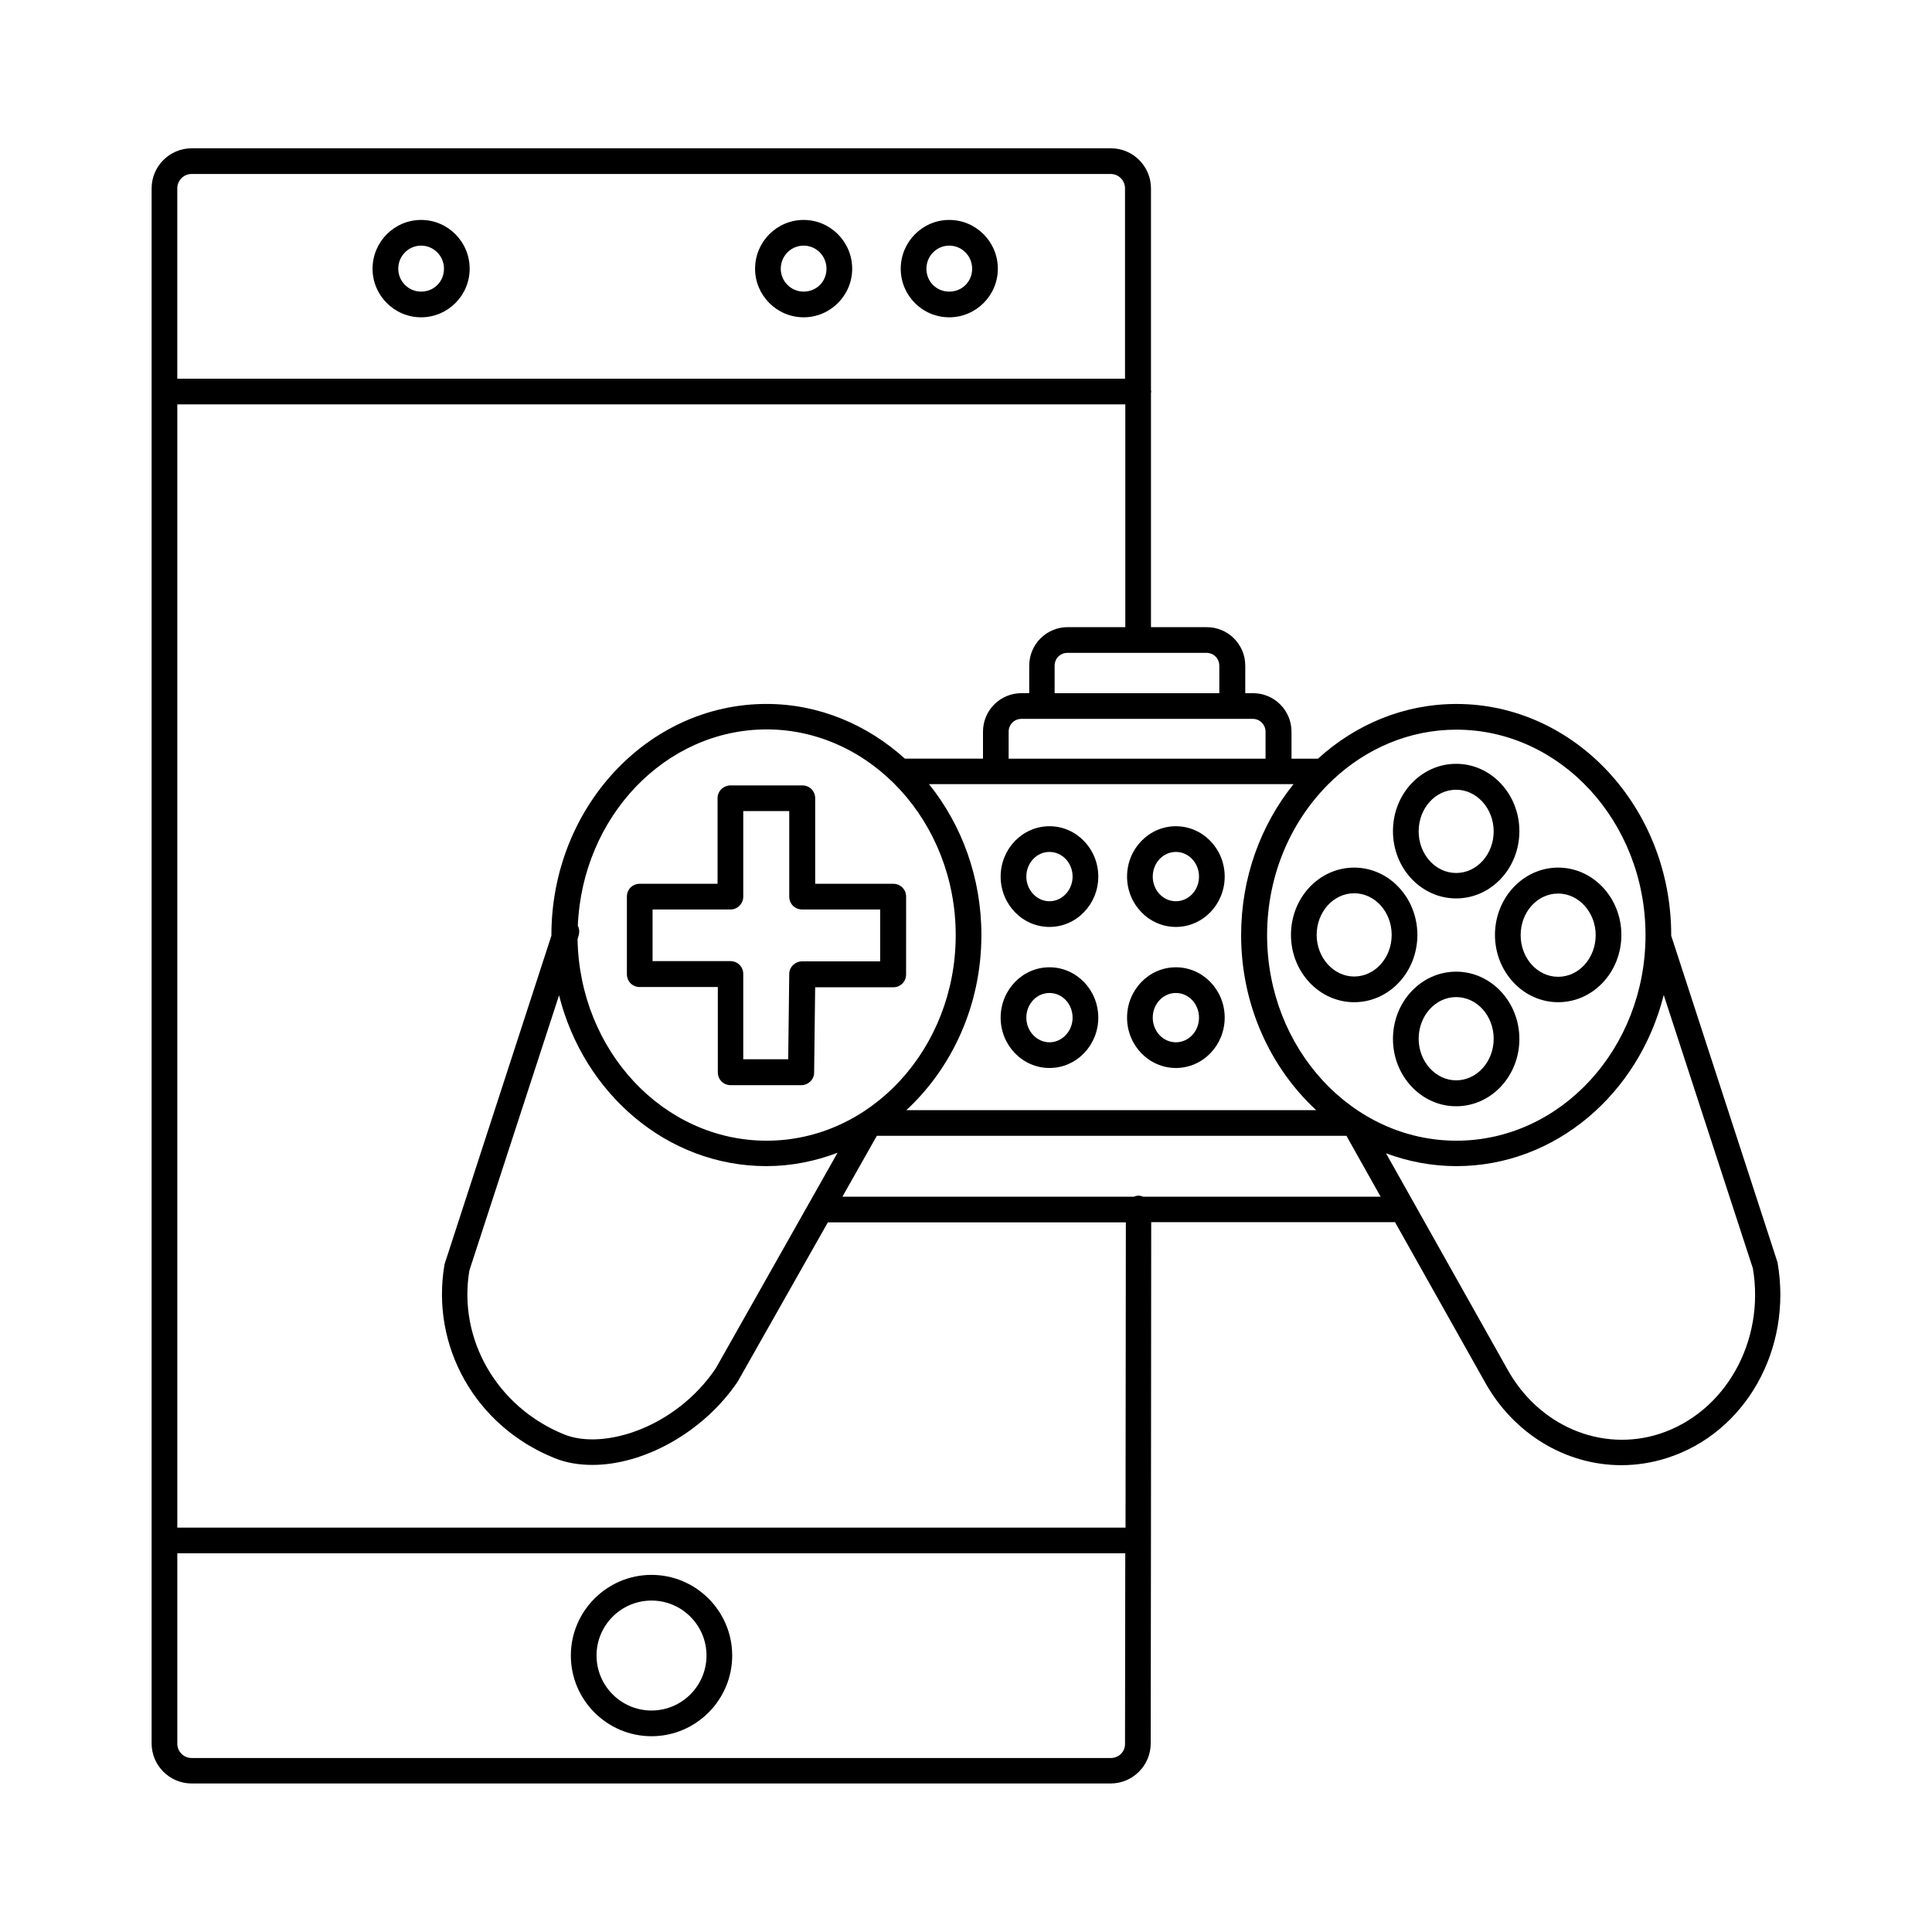 <?xml version="1.0" encoding="UTF-8"?>
<!-- Uploaded to: SVG Repo, www.svgrepo.com, Generator: SVG Repo Mixer Tools -->
<svg fill="#000000" width="800px" height="800px" version="1.1" viewBox="144 144 512 512" xmlns="http://www.w3.org/2000/svg">
 <g>
  <path d="m316.66 561.36c-11.777 0-21.379 9.602-21.379 21.379s9.602 21.379 21.379 21.379c11.777 0 21.379-9.602 21.379-21.379 0-11.781-9.598-21.379-21.379-21.379zm0 35.945c-8.035 0-14.57-6.535-14.57-14.57 0-8.035 6.535-14.57 14.57-14.57 8.035 0 14.57 6.535 14.57 14.57 0 8.035-6.535 14.57-14.57 14.57z"/>
  <path d="m455.62 362.96c-7.148 0-12.938 5.992-12.938 13.344 0 7.352 5.785 13.344 12.938 13.344 7.148 0 12.938-5.992 12.938-13.344 0-7.352-5.789-13.344-12.938-13.344zm0 19.879c-3.402 0-6.129-2.926-6.129-6.535 0-3.609 2.723-6.535 6.129-6.535 3.402 0 6.129 2.926 6.129 6.535 0 3.609-2.723 6.535-6.129 6.535z"/>
  <path d="m422.12 362.96c-7.148 0-12.938 5.992-12.938 13.344 0 7.352 5.785 13.344 12.938 13.344 7.148 0 12.938-5.992 12.938-13.344 0-7.352-5.789-13.344-12.938-13.344zm0 19.879c-3.336 0-6.129-2.926-6.129-6.535 0-3.609 2.723-6.535 6.129-6.535 3.402 0 6.129 2.926 6.129 6.535 0 3.609-2.793 6.535-6.129 6.535z"/>
  <path d="m455.62 400.34c-7.148 0-12.938 5.992-12.938 13.344 0 7.352 5.785 13.344 12.938 13.344 7.148 0 12.938-5.992 12.938-13.344 0-7.352-5.789-13.344-12.938-13.344zm0 19.879c-3.402 0-6.129-2.926-6.129-6.535s2.723-6.535 6.129-6.535c3.402 0 6.129 2.926 6.129 6.535s-2.723 6.535-6.129 6.535z"/>
  <path d="m422.12 400.34c-7.148 0-12.938 5.992-12.938 13.344 0 7.352 5.785 13.344 12.938 13.344 7.148 0 12.938-5.992 12.938-13.344 0-7.352-5.789-13.344-12.938-13.344zm0 19.879c-3.336 0-6.129-2.926-6.129-6.535s2.723-6.535 6.129-6.535c3.402 0 6.129 2.926 6.129 6.535s-2.793 6.535-6.129 6.535z"/>
  <path d="m615.07 478.57-28.117-86.398c0-0.066-0.066-0.066-0.066-0.137v-0.203c0-33.77-25.531-61.273-56.918-61.273-13.957 0-26.758 5.445-36.695 14.5h-7.012v-7.148c0-5.652-4.562-10.211-10.211-10.211h-2.043v-7.285c0-5.652-4.562-10.211-10.211-10.211h-14.777v-62.023c0-0.137 0.066-0.273 0.066-0.41s-0.066-0.273-0.066-0.41v-53.441c0-5.856-4.766-10.621-10.621-10.621h-243.6c-5.856 0-10.621 4.766-10.621 10.621v412.1c0 5.856 4.766 10.621 10.621 10.621h243.53c5.856 0 10.621-4.766 10.621-10.621l0.066-53.719v-0.137-0.137l0.066-84.148h64.609l23.691 42.145c7.691 14.023 21.648 22.262 36.289 22.262 4.016 0 8.102-0.613 12.117-1.906 20.703-6.602 33.297-28.73 29.281-51.809zm-34.992-86.738c0 30.023-22.469 54.465-50.109 54.465s-50.176-24.441-50.176-54.465c0-16.273 6.606-30.84 17.09-40.848 0.137-0.137 0.273-0.203 0.34-0.34 8.781-8.238 20.219-13.277 32.746-13.277 27.574 0 50.109 24.441 50.109 54.465zm-246.39 114.79c-10.555 15.66-29.684 21.785-40.238 17.496-17.836-7.285-28.117-25.328-25.055-43.438l23.762-72.918c6.535 26.074 28.664 45.273 54.941 45.273 6.606 0 12.938-1.293 18.859-3.539zm63.586-114.79c0 30.023-22.469 54.465-50.109 54.465-27.367 0-49.562-23.828-50.109-53.375l0.273-0.953c0.273-0.887 0.203-1.84-0.203-2.656 1.227-28.867 23.148-52.016 50.109-52.016 27.504 0.07 50.039 24.512 50.039 54.535zm6.809 0c0-15.32-5.242-29.277-13.891-40.031h17.566 0.137 74.891 0.137 3.879c-8.645 10.758-13.891 24.715-13.891 40.031 0 18.52 7.762 35.129 19.879 46.363h-108.59c12.117-11.23 19.879-27.844 19.879-46.363zm75.301-53.922v7.148h-68.082v-7.148c0-1.906 1.496-3.402 3.402-3.402h61.34c1.773 0 3.34 1.496 3.34 3.402zm-12.254-17.496v7.285h-43.641v-7.285c0-1.906 1.496-3.402 3.402-3.402h36.832c1.906 0 3.406 1.496 3.406 3.402zm-272.33-130.31h243.53c2.109 0 3.812 1.703 3.812 3.812v50.449h-251.16v-50.449c0-2.113 1.703-3.812 3.812-3.812zm243.53 419.79h-243.53c-2.109 0-3.812-1.703-3.812-3.812v-50.449h251.22l-0.066 50.449c0.07 2.113-1.633 3.812-3.812 3.812zm3.949-61.066h-251.29v-297.66h251.23v59.027h-15.25c-5.652 0-10.211 4.562-10.211 10.211v7.285h-2.043c-5.652 0-10.211 4.562-10.211 10.211v7.148h-20.695c-9.941-8.988-22.738-14.5-36.695-14.5-31.453 0-56.984 27.504-56.984 61.273v0.137l-28.32 87.078c-3.746 21.719 8.168 42.891 29.07 51.336 3.133 1.293 6.535 1.84 10.145 1.84 13.547 0 29.344-8.578 38.465-22.059l23.898-42.211h78.977zm4.699-87.691c-0.41-0.137-0.75-0.273-1.227-0.273-0.41 0-0.816 0.066-1.227 0.273h-77.273l9.121-16.137h124.45l9.055 16.137zm136.84 62.84c-15.453 4.969-32.066-2.109-40.371-17.156l-32.137-57.188c5.856 2.18 12.117 3.402 18.656 3.402 26.281 0 48.406-19.266 54.941-45.344l23.625 72.441c3.269 19.402-7.352 38.191-24.715 43.844z"/>
  <path d="m529.9 382.09c9.258 0 16.75-7.965 16.75-17.836 0-9.805-7.488-17.836-16.75-17.836-9.258 0-16.75 7.965-16.75 17.836 0.004 9.871 7.492 17.836 16.75 17.836zm0-28.801c5.445 0 9.941 4.969 9.941 11.031 0 6.059-4.426 11.031-9.941 11.031-5.516 0-9.941-4.969-9.941-11.031 0.004-6.129 4.43-11.031 9.941-11.031z"/>
  <path d="m529.9 401.5c-9.258 0-16.75 7.965-16.75 17.836 0 9.805 7.488 17.836 16.75 17.836 9.258 0 16.75-7.965 16.75-17.836 0-9.871-7.559-17.836-16.75-17.836zm0 28.801c-5.445 0-9.941-4.969-9.941-11.031 0-6.059 4.426-11.031 9.941-11.031 5.516 0 9.941 4.969 9.941 11.031 0 6.129-4.492 11.031-9.941 11.031z"/>
  <path d="m519.62 391.76c0-9.805-7.488-17.836-16.75-17.836-9.258 0-16.75 7.965-16.75 17.836 0 9.805 7.488 17.836 16.75 17.836 9.258 0 16.75-7.965 16.75-17.836zm-16.75 11.027c-5.445 0-9.941-4.969-9.941-11.031 0-6.059 4.426-11.031 9.941-11.031s9.941 4.969 9.941 11.031c0 6.129-4.496 11.031-9.941 11.031z"/>
  <path d="m540.18 391.76c0 9.805 7.488 17.836 16.75 17.836 9.258 0 16.75-7.965 16.75-17.836 0-9.805-7.488-17.836-16.75-17.836-9.262-0.004-16.75 8.031-16.75 17.836zm16.75-10.961c5.445 0 9.941 4.969 9.941 11.031 0 6.059-4.426 11.031-9.941 11.031-5.516 0-9.941-4.969-9.941-11.031 0-6.129 4.426-11.031 9.941-11.031z"/>
  <path d="m334.16 355.54v22.672h-20.629c-1.906 0-3.402 1.496-3.402 3.402v20.562c0 1.906 1.496 3.402 3.402 3.402h20.695v22.602c0 1.906 1.496 3.402 3.402 3.402h18.723c1.84 0 3.402-1.496 3.402-3.336l0.273-22.602h20.695c1.906 0 3.402-1.496 3.402-3.402l0.008-20.625c0-1.906-1.496-3.402-3.402-3.402h-20.695v-22.672c0-1.906-1.496-3.402-3.402-3.402h-18.996c-1.91-0.004-3.477 1.492-3.477 3.398zm6.809 26.078v-22.672h12.188v22.672c0 1.906 1.496 3.402 3.402 3.402h20.695v13.754h-20.695c-1.84 0-3.402 1.496-3.402 3.336l-0.273 22.602h-11.914v-22.602c0-1.906-1.496-3.402-3.402-3.402l-20.633-0.004v-13.684h20.695c1.84 0 3.34-1.566 3.34-3.402z"/>
  <path d="m395.57 228.09c7.082 0 12.867-5.785 12.867-12.867 0-7.148-5.785-12.938-12.867-12.938s-12.867 5.785-12.867 12.938c0 7.082 5.719 12.867 12.867 12.867zm0-18.996c3.336 0 6.059 2.723 6.059 6.129 0 3.402-2.656 6.059-6.059 6.059-3.402 0-6.059-2.656-6.059-6.059s2.723-6.129 6.059-6.129z"/>
  <path d="m255.6 228.09c7.082 0 12.867-5.785 12.867-12.867 0-7.148-5.785-12.938-12.867-12.938-7.082 0-12.867 5.785-12.867 12.938-0.004 7.082 5.785 12.867 12.867 12.867zm0-18.996c3.336 0 6.059 2.723 6.059 6.129 0 3.402-2.656 6.059-6.059 6.059-3.336 0-6.059-2.723-6.059-6.059-0.004-3.402 2.723-6.129 6.059-6.129z"/>
  <path d="m356.97 228.09c7.082 0 12.867-5.785 12.867-12.867 0-7.148-5.785-12.938-12.867-12.938s-12.867 5.785-12.867 12.938c0 7.082 5.789 12.867 12.867 12.867zm0-18.996c3.336 0 6.059 2.723 6.059 6.129 0 3.402-2.656 6.059-6.059 6.059-3.336 0-6.059-2.723-6.059-6.059 0-3.402 2.723-6.129 6.059-6.129z"/>
 </g>
</svg>